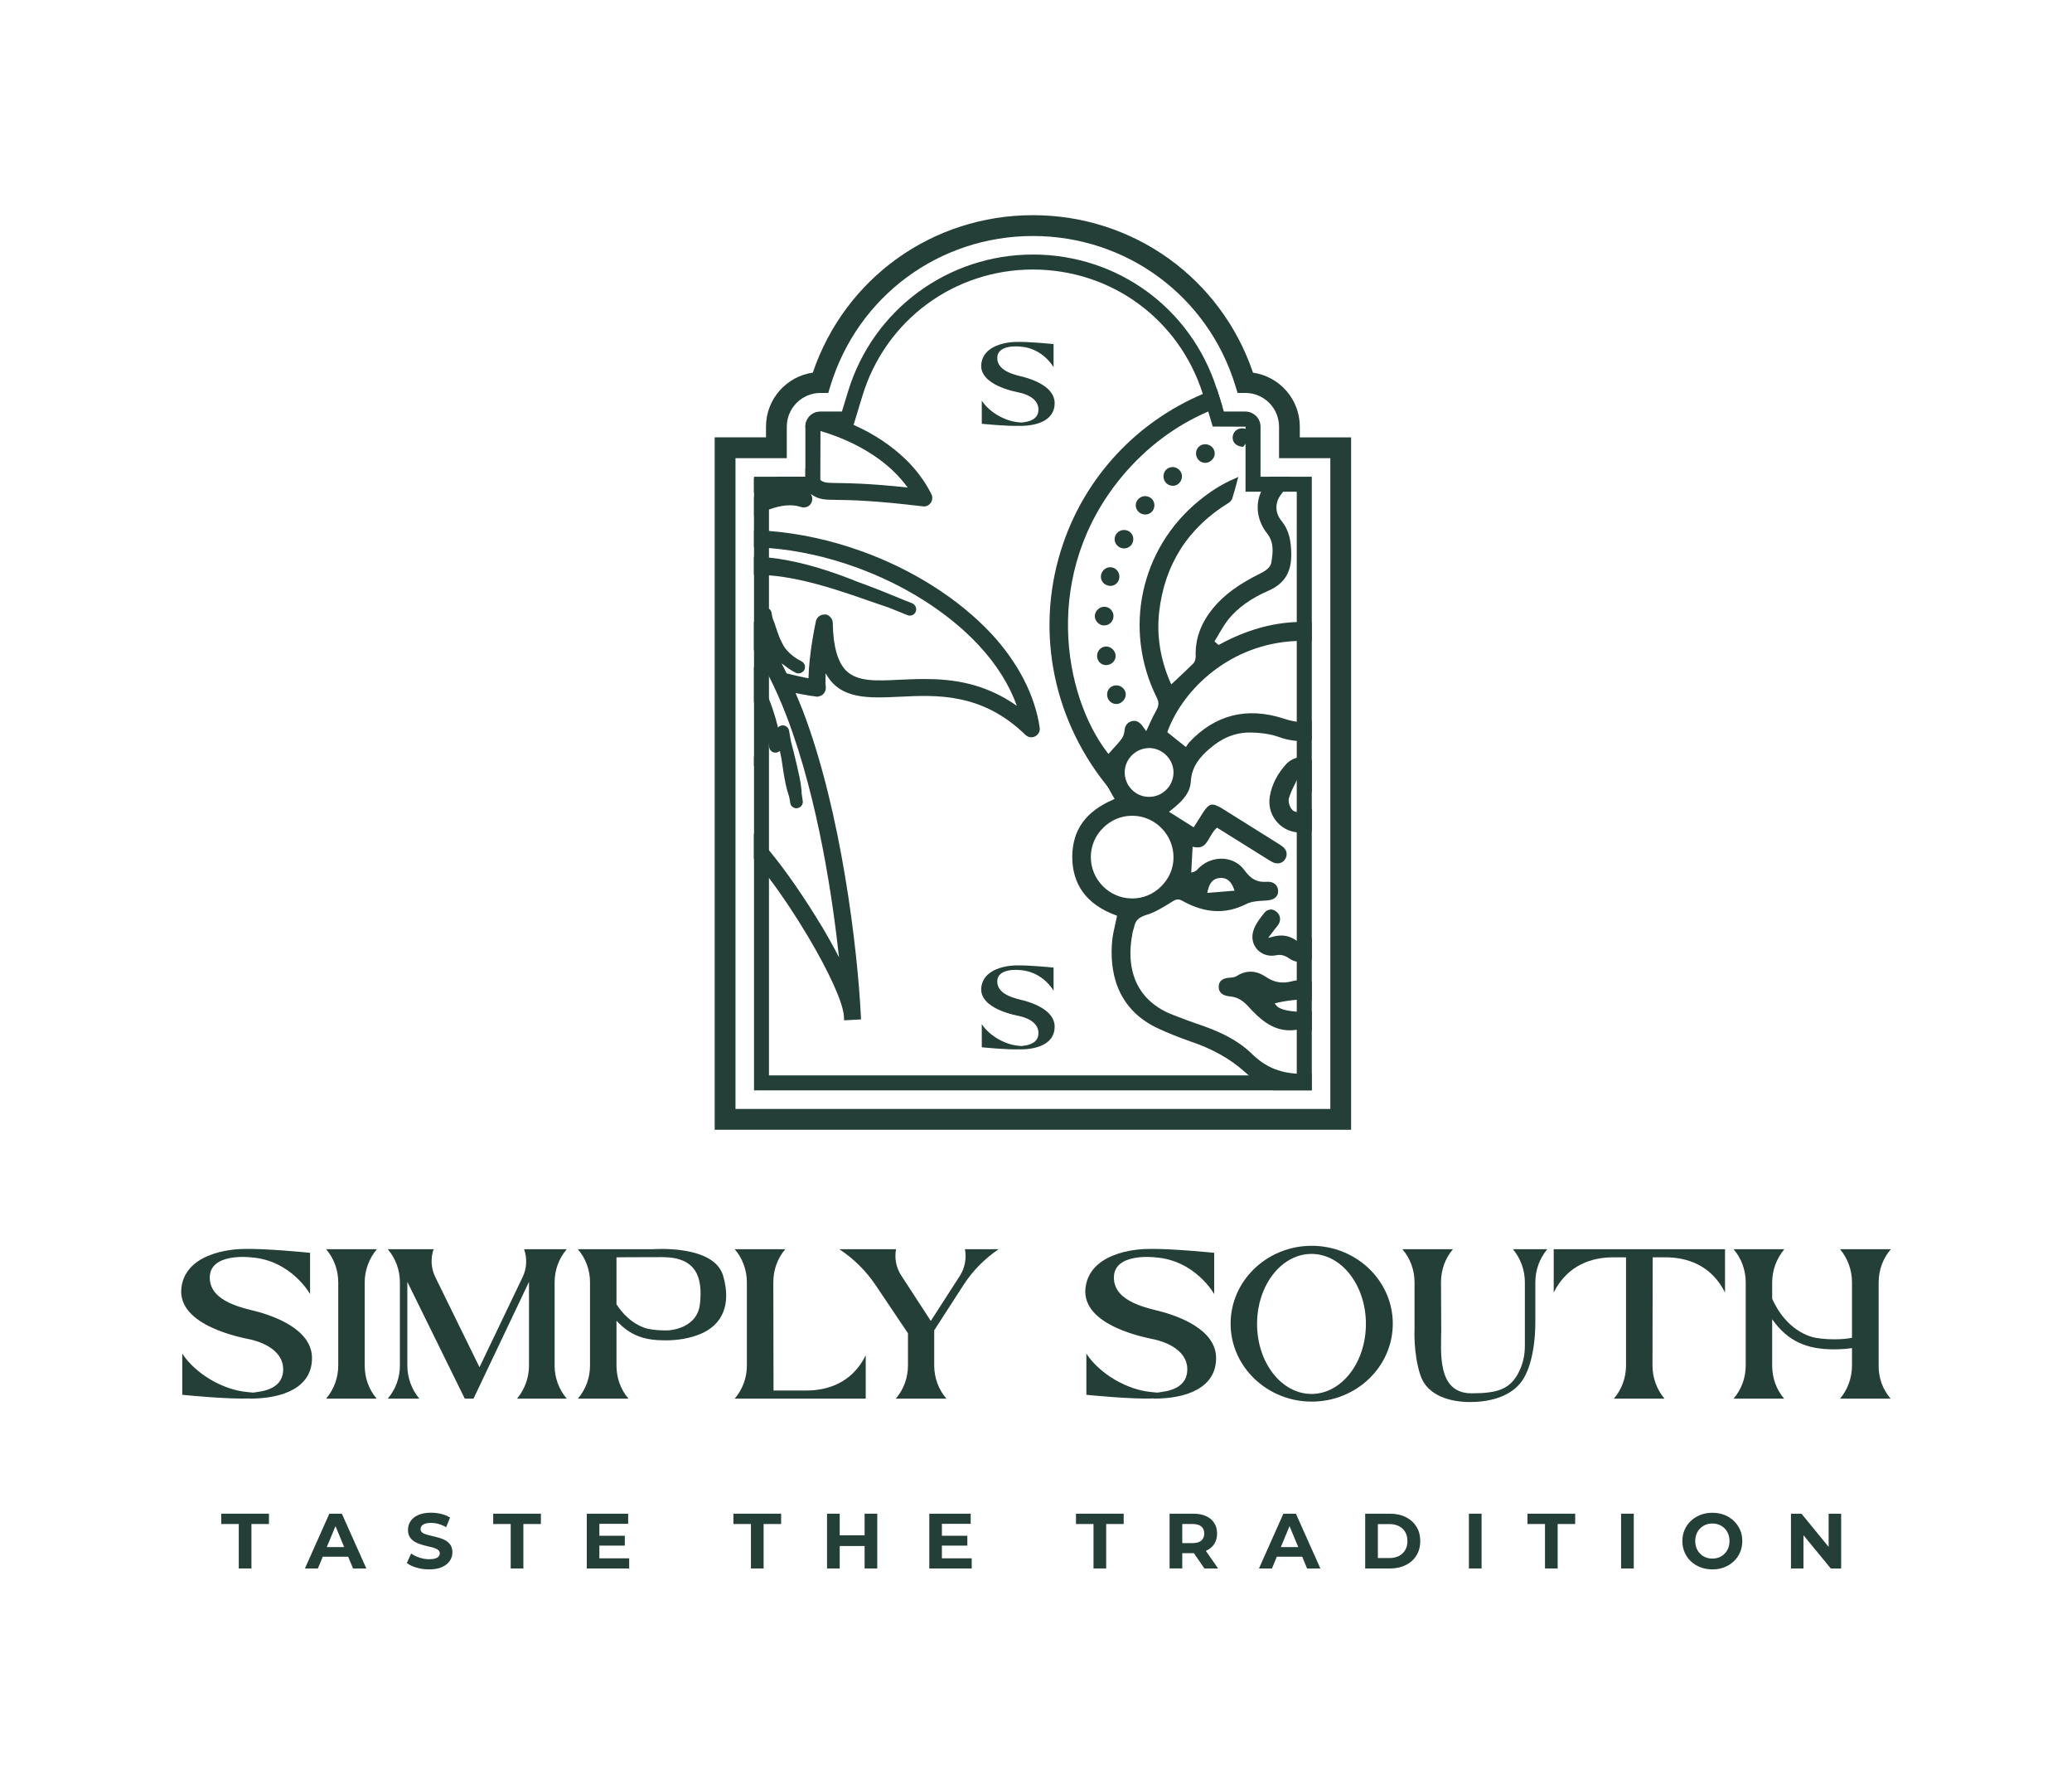 <svg xmlns="http://www.w3.org/2000/svg" width="183" height="158" viewBox="0 0 183 158" fill="none"><path d="M21.088 138.492V134.568H19.541V133.656H23.754V134.568H22.207V138.492H21.088Z" fill="#243F37"></path><path d="M26.932 138.492L29.087 133.656H30.192L32.353 138.492H31.18L29.41 134.223H29.852L28.076 138.492H26.93H26.932ZM28.01 137.457L28.307 136.607H30.794L31.097 137.457H28.01Z" fill="#243F37"></path><path d="M37.9 138.574C37.512 138.574 37.143 138.523 36.788 138.419C36.434 138.316 36.149 138.18 35.933 138.015L36.312 137.172C36.518 137.318 36.764 137.44 37.048 137.535C37.331 137.63 37.617 137.677 37.908 137.677C38.129 137.677 38.308 137.654 38.444 137.611C38.58 137.568 38.679 137.506 38.745 137.428C38.811 137.349 38.842 137.258 38.842 137.157C38.842 137.03 38.791 136.926 38.69 136.85C38.589 136.774 38.455 136.712 38.29 136.663C38.125 136.615 37.941 136.568 37.741 136.524C37.541 136.481 37.341 136.427 37.141 136.361C36.941 136.298 36.757 136.215 36.593 136.112C36.428 136.011 36.291 135.877 36.188 135.712C36.085 135.547 36.034 135.335 36.034 135.077C36.034 134.8 36.108 134.549 36.258 134.32C36.409 134.091 36.634 133.91 36.935 133.774C37.236 133.637 37.615 133.569 38.071 133.569C38.374 133.569 38.673 133.604 38.968 133.677C39.263 133.749 39.523 133.856 39.749 133.998L39.405 134.848C39.18 134.72 38.954 134.623 38.729 134.561C38.504 134.499 38.281 134.468 38.065 134.468C37.848 134.468 37.671 134.493 37.533 134.545C37.395 134.596 37.296 134.66 37.236 134.743C37.176 134.825 37.145 134.916 37.145 135.023C37.145 135.147 37.197 135.248 37.298 135.324C37.399 135.401 37.533 135.462 37.698 135.508C37.863 135.553 38.046 135.601 38.246 135.646C38.446 135.691 38.646 135.745 38.848 135.805C39.048 135.864 39.232 135.945 39.397 136.046C39.562 136.147 39.698 136.281 39.801 136.446C39.904 136.611 39.956 136.821 39.956 137.075C39.956 137.347 39.879 137.595 39.727 137.821C39.574 138.048 39.347 138.23 39.046 138.368C38.745 138.506 38.364 138.574 37.904 138.574H37.9Z" fill="#243F37"></path><path d="M45.105 138.492V134.568H43.559V133.656H47.771V134.568H46.225V138.492H45.105Z" fill="#243F37"></path><path d="M52.939 137.595H55.57V138.492H51.825V133.656H55.479V134.553H52.937V137.593L52.939 137.595ZM52.856 135.605H55.184V136.475H52.856V135.605Z" fill="#243F37"></path><path d="M66.323 138.492V134.568H64.776V133.656H68.989V134.568H67.443V138.492H66.323Z" fill="#243F37"></path><path d="M74.164 138.492H73.044V133.656H74.164V138.492ZM76.444 136.51H74.081V135.564H76.444V136.51ZM76.362 133.656H77.481V138.492H76.362V133.656Z" fill="#243F37"></path><path d="M83.191 137.595H85.822V138.492H82.077V133.656H85.731V134.553H83.189V137.593L83.191 137.595ZM83.108 135.605H85.436V136.475H83.108V135.605Z" fill="#243F37"></path><path d="M96.579 138.492V134.568H95.032V133.656H99.245V134.568H97.698V138.492H96.579Z" fill="#243F37"></path><path d="M103.299 138.492V133.656H105.392C105.825 133.656 106.198 133.726 106.512 133.867C106.825 134.007 107.066 134.209 107.237 134.471C107.409 134.733 107.493 135.046 107.493 135.411C107.493 135.776 107.409 136.079 107.237 136.339C107.066 136.599 106.825 136.799 106.512 136.937C106.198 137.075 105.825 137.143 105.392 137.143H103.922L104.419 136.653V138.49H103.299V138.492ZM104.419 136.778L103.922 136.252H105.33C105.674 136.252 105.934 136.178 106.103 136.028C106.272 135.877 106.359 135.671 106.359 135.409C106.359 135.147 106.274 134.935 106.103 134.788C105.932 134.642 105.674 134.568 105.33 134.568H103.922L104.419 134.036V136.778ZM106.373 138.492L105.165 136.737H106.359L107.582 138.492H106.373Z" fill="#243F37"></path><path d="M111.194 138.492L113.349 133.656H114.455L116.616 138.492H115.442L113.673 134.223H114.114L112.339 138.492H111.192H111.194ZM112.273 137.457L112.57 136.607H115.057L115.36 137.457H112.273Z" fill="#243F37"></path><path d="M120.574 138.492V133.656H122.77C123.296 133.656 123.758 133.757 124.158 133.957C124.558 134.157 124.872 134.438 125.098 134.797C125.323 135.155 125.437 135.582 125.437 136.075C125.437 136.568 125.323 136.989 125.098 137.349C124.874 137.71 124.56 137.993 124.158 138.193C123.756 138.393 123.294 138.494 122.77 138.494H120.574V138.492ZM121.694 137.572H122.717C123.038 137.572 123.319 137.51 123.556 137.389C123.793 137.267 123.977 137.094 124.109 136.867C124.241 136.642 124.305 136.376 124.305 136.073C124.305 135.77 124.239 135.498 124.109 135.275C123.977 135.052 123.793 134.879 123.556 134.757C123.319 134.636 123.038 134.574 122.717 134.574H121.694V137.572Z" fill="#243F37"></path><path d="M129.734 138.492V133.656H130.854V138.492H129.734Z" fill="#243F37"></path><path d="M136.455 138.492V134.568H134.908V133.656H139.121V134.568H137.574V138.492H136.455Z" fill="#243F37"></path><path d="M143.175 138.492V133.656H144.295V138.492H143.175Z" fill="#243F37"></path><path d="M151.242 138.574C150.86 138.574 150.506 138.512 150.182 138.386C149.858 138.262 149.576 138.087 149.338 137.862C149.101 137.638 148.918 137.372 148.786 137.068C148.654 136.765 148.588 136.433 148.588 136.074C148.588 135.716 148.654 135.384 148.786 135.081C148.918 134.777 149.103 134.511 149.343 134.287C149.582 134.062 149.862 133.887 150.186 133.761C150.508 133.637 150.858 133.575 151.236 133.575C151.613 133.575 151.97 133.637 152.289 133.761C152.609 133.885 152.887 134.06 153.124 134.287C153.362 134.514 153.547 134.775 153.681 135.076C153.815 135.378 153.881 135.712 153.881 136.074C153.881 136.437 153.815 136.767 153.681 137.073C153.547 137.38 153.362 137.644 153.124 137.866C152.887 138.089 152.609 138.264 152.289 138.388C151.97 138.512 151.621 138.576 151.242 138.576V138.574ZM151.236 137.621C151.452 137.621 151.65 137.584 151.834 137.51C152.015 137.435 152.176 137.33 152.314 137.192C152.452 137.054 152.559 136.891 152.636 136.701C152.712 136.512 152.749 136.303 152.749 136.072C152.749 135.841 152.712 135.633 152.636 135.444C152.559 135.254 152.454 135.091 152.318 134.953C152.182 134.815 152.021 134.709 151.838 134.635C151.654 134.561 151.452 134.524 151.238 134.524C151.023 134.524 150.821 134.561 150.64 134.635C150.458 134.709 150.297 134.815 150.159 134.953C150.021 135.091 149.914 135.254 149.838 135.444C149.761 135.633 149.724 135.841 149.724 136.072C149.724 136.303 149.761 136.505 149.838 136.697C149.914 136.889 150.019 137.052 150.155 137.19C150.291 137.328 150.45 137.433 150.636 137.508C150.819 137.582 151.019 137.619 151.236 137.619V137.621Z" fill="#243F37"></path><path d="M158.179 138.492V133.656H159.105L161.957 137.137H161.507V133.656H162.612V138.492H161.693L158.832 135.011H159.282V138.492H158.177H158.179Z" fill="#243F37"></path><path d="M16.021 113.696C16.454 110.266 21.411 110.285 21.411 110.285C23.372 110.209 27.385 110.623 27.385 110.623V114.261C27.385 114.261 25.708 111.246 22.126 111.019C22.126 111.019 18.526 110.586 18.526 112.809C18.526 115.032 21.693 115.523 22.9 115.863C24.106 116.222 27.556 117.333 27.556 119.915C27.556 122.496 25.048 123.497 22.034 123.497L22.071 123.478C20.13 123.573 16.097 123.158 16.097 123.158V119.521C17.266 121.311 19.697 122.725 21.827 122.913L21.997 122.932C22.469 122.969 22.242 122.987 22.712 122.913C23.768 122.781 25.011 122.348 25.011 120.915C25.011 119.03 22.712 118.407 22.128 118.275C21.545 118.143 15.608 117.125 16.023 113.696H16.021Z" fill="#243F37"></path><path d="M28.8 123.496C29.497 122.686 29.874 121.648 29.874 120.574V113.223C29.874 112.148 29.497 111.111 28.8 110.301H33.285C32.606 111.111 32.211 112.148 32.211 113.223V120.574C32.211 121.648 32.569 122.686 33.266 123.496H28.8Z" fill="#243F37"></path><path d="M34.245 123.496C34.942 122.686 35.32 121.649 35.32 120.574V113.223C35.32 112.149 34.942 111.111 34.245 110.301H38.297C38.015 111.111 38.07 111.998 38.448 112.769L42.349 120.723L46.156 112.769C46.533 111.996 46.57 111.111 46.288 110.301H50.057C49.36 111.111 48.983 112.149 48.983 113.223V120.574C48.983 121.649 49.36 122.686 50.057 123.496H45.665C46.343 122.686 46.721 121.649 46.721 120.574V113.186L41.821 123.496H41.048L35.977 113.186V120.574C35.977 121.649 36.355 122.686 37.033 123.496H34.243H34.245Z" fill="#243F37"></path><path d="M52.111 120.576V113.225C52.111 112.15 51.734 111.113 51.037 110.303H57.671C57.671 110.303 63.08 109.87 63.871 112.66C64.626 115.278 63.721 116.976 61.95 117.749C60.952 118.182 59.859 118.351 58.764 118.351C56.955 118.351 55.71 117.974 54.448 116.617V120.574C54.448 121.648 54.807 122.685 55.504 123.496H51.037C51.734 122.685 52.111 121.648 52.111 120.574V120.576ZM56.86 117.221C57.275 117.39 58.236 117.503 59.085 117.466C59.708 117.411 61.593 117.052 61.818 115.167C62.082 112.773 61.498 111.002 58.5 111.002C55.502 111.002 54.448 111.02 54.448 111.02V115.167C54.976 115.978 55.749 116.806 56.86 117.221Z" fill="#243F37"></path><path d="M65.964 120.576V113.225C65.964 112.15 65.587 111.113 64.89 110.303H69.356C68.659 111.113 68.3 112.15 68.3 113.225L68.319 122.78H71.222C73.012 122.78 75.237 122.158 76.462 119.671V123.496H64.89C65.587 122.686 65.964 121.648 65.964 120.574V120.576Z" fill="#243F37"></path><path d="M74.124 110.303H79.137C78.986 111.113 79.156 111.961 79.609 112.639L82.209 116.636L84.773 112.658C85.224 111.961 85.375 111.111 85.224 110.301H88.202C86.977 111.13 85.903 112.204 85.092 113.468L82.51 117.465V120.574C82.51 121.649 82.888 122.686 83.585 123.496H79.118C79.815 122.686 80.193 121.649 80.193 120.574V117.729L77.329 113.468C76.481 112.206 75.388 111.132 74.124 110.301V110.303Z" fill="#243F37"></path><path d="M95.873 113.696C96.306 110.266 101.264 110.285 101.264 110.285C103.225 110.209 107.237 110.623 107.237 110.623V114.261C107.237 114.261 105.561 111.246 101.979 111.019C101.979 111.019 98.379 110.586 98.379 112.809C98.379 115.032 101.544 115.523 102.75 115.863C103.957 116.222 107.406 117.333 107.406 119.915C107.406 122.496 104.899 123.497 101.884 123.497L101.921 123.478C99.981 123.573 95.948 123.158 95.948 123.158V119.521C97.117 121.311 99.548 122.725 101.678 122.913L101.847 122.932C102.319 122.969 102.092 122.987 102.563 122.913C103.618 122.781 104.862 122.348 104.862 120.915C104.862 119.03 102.563 118.407 101.979 118.275C101.396 118.143 95.459 117.125 95.873 113.696Z" fill="#243F37"></path><path d="M115.85 110.002C119.789 110.002 123.012 113.075 123.012 116.881C123.012 120.688 119.789 123.76 115.85 123.76C111.912 123.76 108.688 120.669 108.688 116.881C108.688 113.093 111.893 110.002 115.85 110.002ZM111.025 116.9C111.025 120.31 113.174 123.082 115.832 123.082C118.49 123.082 120.638 120.31 120.638 116.9C120.638 113.489 118.49 110.718 115.832 110.718C113.174 110.718 111.025 113.489 111.025 116.9Z" fill="#243F37"></path><path d="M123.859 110.303H128.326C127.629 111.113 127.27 112.151 127.27 113.225C127.27 113.225 127.289 116.353 127.289 117.39C127.289 119.331 126.874 123.026 129.965 123.026C132.302 123.026 133.415 122.667 134.186 121.065C134.527 120.368 134.677 119.595 134.677 118.821V113.223C134.677 112.149 134.3 111.111 133.621 110.301H136.657C135.978 111.111 135.601 112.149 135.601 113.223V116.673C135.601 116.673 135.696 120.387 134.281 122.121C133.244 123.401 131.417 123.797 129.852 123.797C128.118 123.797 126.045 123.269 125.441 121.403C124.818 119.481 124.932 117.37 124.932 117.37V113.223C124.932 112.149 124.554 111.111 123.857 110.301L123.859 110.303Z" fill="#243F37"></path><path d="M137.222 110.303H152.355V114.128C151.112 111.641 148.905 111.019 147.097 111.019H145.967L145.948 120.574C145.948 121.649 146.326 122.686 147.004 123.496H142.538C143.235 122.686 143.612 121.649 143.612 120.574V111.019H142.482C140.674 111.019 138.467 111.641 137.224 114.128V110.303H137.222Z" fill="#243F37"></path><path d="M154.183 120.576V113.225C154.183 112.151 153.805 111.113 153.108 110.303H157.593C156.915 111.113 156.519 112.151 156.519 113.225V114.677C156.934 115.6 157.952 117.409 160.025 118.05C160.421 118.164 161.194 118.259 161.986 118.259C162.551 118.259 163.116 118.221 163.569 118.127V113.227C163.569 112.153 163.192 111.115 162.514 110.305H166.999C166.302 111.115 165.924 112.153 165.924 113.227V120.578C165.906 121.653 166.283 122.69 166.98 123.5H162.514C163.192 122.69 163.569 121.653 163.569 120.578V119.032C163.097 119.108 162.532 119.145 161.986 119.145C159.631 119.145 157.934 118.485 156.519 116.487V120.576C156.519 121.651 156.878 122.688 157.575 123.498H153.108C153.805 122.688 154.183 121.651 154.183 120.576Z" fill="#243F37"></path><path d="M114.532 56.607H115.021C115.299 56.607 115.575 56.619 115.854 56.646V54.938C115.575 54.926 115.284 54.912 115.006 54.912C114.847 54.912 114.689 54.912 114.53 54.924C112.268 55.004 110.006 55.664 107.731 56.895L107.626 56.949L107.269 56.644L107.335 56.512C107.455 56.341 107.548 56.155 107.653 55.982L107.68 55.928C107.943 55.491 108.209 55.041 108.527 54.645C109.348 53.654 110.484 52.833 112.006 52.171C113.435 51.55 114.055 50.544 114.043 48.956C114.031 47.806 113.884 46.853 113.171 45.981C112.589 45.267 112.589 44.341 113.171 43.626C113.224 43.56 113.276 43.479 113.317 43.413C113.608 43.017 113.806 42.58 113.926 42.09H112.101C112.008 42.368 111.863 42.62 111.69 42.869C111.571 43.04 111.466 43.226 111.385 43.411C110.843 44.574 111.028 45.979 111.901 47.088C112.563 47.921 112.416 48.82 112.284 49.68C112.218 50.037 111.901 50.354 111.292 50.645C109.426 51.571 108.143 52.497 107.164 53.674C106.067 54.998 105.549 56.398 105.603 57.961C105.603 58.159 105.549 58.423 105.391 58.582C104.98 58.992 104.558 59.388 104.12 59.799L103.446 60.434L103.353 60.221C102.479 58.211 102.149 56.134 102.374 54.056C102.85 49.849 104.927 46.595 108.537 44.387C108.669 44.294 108.789 44.148 108.828 44.03C108.987 43.527 109.133 43.011 109.278 42.442L109.37 42.112L109.053 42.257C107.956 42.721 106.884 43.395 105.877 44.228C100.706 48.461 99.184 55.592 102.159 61.584C102.372 61.995 102.357 62.325 102.133 62.708C101.935 63.053 101.761 63.422 101.59 63.781C101.51 63.952 101.431 64.125 101.353 64.311L101.233 64.55L100.955 64.178C100.889 64.098 100.85 64.02 100.784 63.954C100.493 63.649 100.202 63.583 99.844 63.715C99.499 63.873 99.341 64.125 99.314 64.562C99.287 64.814 99.194 65.065 99.05 65.251C98.825 65.556 98.573 65.832 98.322 66.098L97.899 66.575L97.779 66.416C93.983 61.469 91.907 50.62 99.169 41.982C101.26 39.495 103.825 37.578 106.71 36.334C107.106 36.149 107.531 35.99 107.941 35.846L107.531 34.522C107.504 34.443 107.477 34.363 107.451 34.297C107.04 34.443 106.63 34.602 106.234 34.786C100.44 37.246 95.942 42.009 93.892 48.014C91.418 55.223 92.82 63.148 97.637 69.22C97.835 69.457 97.994 69.736 98.14 70.014C98.206 70.134 98.272 70.266 98.353 70.385L98.445 70.544L98.274 70.623C95.907 71.654 94.742 73.268 94.703 75.57C94.676 78.083 95.959 79.856 98.526 80.807L98.658 80.861L98.631 80.993C98.578 81.218 98.538 81.442 98.485 81.667C98.379 82.104 98.287 82.566 98.233 83.016C97.982 85.608 98.497 89.074 102.335 90.833C103.182 91.229 104.133 91.6 105.139 91.957C107.057 92.604 108.605 93.464 109.888 94.603C110.02 94.722 110.152 94.827 110.284 94.947C110.985 95.528 111.674 95.992 112.466 96.271H115.852V94.776C115.732 94.788 115.612 94.802 115.495 94.802C115.324 94.815 115.15 94.815 114.992 94.815C114.833 94.815 114.674 94.815 114.528 94.802C112.94 94.71 111.711 94.167 110.585 93.07C109.17 91.68 107.331 90.94 105.716 90.398C105.135 90.2 104.527 89.975 103.957 89.75L103.613 89.618C100.596 88.468 99.326 85.888 100.029 82.356C100.042 82.275 100.068 82.185 100.108 82.065C100.12 81.999 100.147 81.945 100.161 81.879C100.266 81.298 100.572 80.993 101.219 80.795C101.959 80.582 102.66 80.147 103.335 79.737L103.479 79.644C103.677 79.525 103.836 79.419 104.034 79.419C104.153 79.419 104.285 79.459 104.444 79.551C106.415 80.648 108.255 80.741 110.053 79.83C110.529 79.591 111.125 79.551 111.668 79.525L111.853 79.512C112.501 79.473 112.859 79.207 112.884 78.745C112.897 78.493 112.818 78.256 112.645 78.098C112.474 77.926 112.222 77.846 111.944 77.858C111.057 77.937 110.503 77.646 109.919 76.852C109.509 76.271 108.873 75.914 108.146 75.833C107.352 75.753 106.531 76.031 105.937 76.588C105.898 76.615 105.871 76.654 105.832 76.693C105.739 76.799 105.634 76.918 105.436 76.984L105.211 77.05L105.331 74.761L105.516 74.8C106.283 74.932 106.535 74.495 106.853 73.928C107.011 73.664 107.17 73.386 107.395 73.161L107.488 73.081L111.934 75.858C112.092 75.951 112.251 76.056 112.41 76.137C112.833 76.335 113.284 76.229 113.509 75.858C113.746 75.475 113.655 75.037 113.272 74.747C113.125 74.627 112.954 74.534 112.796 74.429L107.915 71.373C107.543 71.148 107.226 71.002 106.962 71.056C106.723 71.122 106.512 71.334 106.222 71.796L105.428 73.052L103.244 71.676L103.43 71.532C104.619 70.618 105.123 69.878 105.176 68.979C105.257 67.655 106.009 66.822 106.816 66.121C107.9 65.168 109.09 64.68 110.36 64.68C111.379 64.692 112.212 64.812 112.913 65.063C113.455 65.261 113.998 65.381 114.528 65.42C114.965 65.459 115.4 65.447 115.852 65.366V63.673C115.414 63.752 114.979 63.766 114.528 63.727C114.157 63.673 113.773 63.583 113.377 63.449C110.109 62.391 107.292 63.119 105.003 65.579C104.964 65.632 104.923 65.684 104.898 65.723L104.739 65.962L103.1 64.653L103.139 64.533C104.502 60.869 108.643 56.821 114.53 56.596L114.532 56.607ZM106.673 78.632C106.832 77.904 107.203 77.535 107.797 77.52H107.851C108.366 77.52 108.723 77.811 108.962 78.446L109.04 78.644L106.632 78.842L106.671 78.63L106.673 78.632ZM103.644 75.722C103.644 76.687 103.248 77.588 102.545 78.275C101.856 78.964 100.945 79.333 99.992 79.333H99.953C97.942 79.306 96.328 77.652 96.342 75.642C96.355 74.677 96.738 73.763 97.454 73.074C98.142 72.4 99.041 72.029 99.98 72.029H100.046C102.044 72.056 103.656 73.722 103.644 75.72V75.722ZM103.644 68.22C103.632 69.398 102.679 70.363 101.487 70.363C100.906 70.363 100.363 70.138 99.953 69.715C99.543 69.305 99.332 68.75 99.332 68.167C99.359 67.001 100.324 66.051 101.514 66.051C102.679 66.063 103.656 67.057 103.644 68.22Z" fill="#243F37"></path><path d="M97.496 55.223C97.509 55.223 97.519 55.223 97.529 55.223C97.987 55.223 98.344 54.858 98.344 54.396C98.344 54.175 98.255 53.969 98.101 53.812C97.946 53.66 97.742 53.575 97.527 53.575H97.523C97.082 53.575 96.694 53.967 96.694 54.408C96.694 54.614 96.785 54.821 96.942 54.977C97.103 55.136 97.307 55.225 97.496 55.225V55.223Z" fill="#243F37"></path><path d="M106.45 39.226C106.224 39.226 106.017 39.31 105.865 39.461C105.714 39.611 105.632 39.818 105.632 40.042C105.632 40.269 105.723 40.479 105.883 40.636C106.036 40.787 106.234 40.871 106.453 40.871C106.892 40.865 107.29 40.471 107.286 40.042C107.279 39.584 106.914 39.228 106.45 39.228V39.226Z" fill="#243F37"></path><path d="M98.646 60.519H98.594C98.378 60.517 98.176 60.593 98.029 60.731C97.877 60.871 97.788 61.071 97.78 61.294C97.763 61.76 98.104 62.139 98.555 62.16C98.574 62.16 98.592 62.162 98.609 62.162C98.784 62.162 98.966 62.088 99.118 61.956C99.304 61.795 99.417 61.581 99.427 61.366C99.44 61.154 99.364 60.95 99.217 60.791C99.067 60.624 98.858 60.527 98.648 60.519H98.646Z" fill="#243F37"></path><path d="M103.619 41.24H103.57C103.364 41.238 103.17 41.315 103.021 41.451C102.861 41.597 102.768 41.801 102.76 42.024C102.741 42.488 103.077 42.865 103.527 42.89C103.553 42.892 103.578 42.894 103.605 42.894C103.776 42.894 103.945 42.832 104.085 42.713C104.267 42.562 104.382 42.331 104.395 42.098C104.407 41.892 104.327 41.682 104.18 41.519C104.03 41.352 103.819 41.251 103.619 41.242V41.24Z" fill="#243F37"></path><path d="M98.532 57.93C98.54 57.489 98.161 57.095 97.705 57.085C97.497 57.085 97.297 57.165 97.146 57.312C96.987 57.464 96.899 57.673 96.895 57.9C96.888 58.365 97.233 58.724 97.693 58.73H97.705C98.177 58.704 98.526 58.368 98.534 57.928L98.532 57.93Z" fill="#243F37"></path><path d="M98.072 51.738C98.534 51.726 98.876 51.363 98.864 50.892C98.858 50.67 98.769 50.464 98.612 50.311C98.462 50.165 98.262 50.084 98.049 50.084H98.031C97.589 50.096 97.222 50.486 97.231 50.936C97.235 51.152 97.326 51.354 97.484 51.505C97.647 51.662 97.888 51.728 98.072 51.736V51.738Z" fill="#243F37"></path><path d="M101.141 43.805H101.122C100.904 43.811 100.691 43.904 100.537 44.067C100.386 44.223 100.306 44.425 100.31 44.636C100.322 45.075 100.695 45.432 101.159 45.432C101.621 45.421 101.966 45.065 101.957 44.601C101.951 44.38 101.867 44.178 101.714 44.032C101.563 43.887 101.359 43.809 101.141 43.809V43.805Z" fill="#243F37"></path><path d="M99.275 46.797H99.254C98.798 46.809 98.435 47.182 98.445 47.632C98.456 48.069 98.829 48.426 99.295 48.426C99.751 48.418 100.099 48.051 100.093 47.587C100.089 47.368 100.004 47.166 99.852 47.022C99.701 46.877 99.497 46.797 99.276 46.797H99.275Z" fill="#243F37"></path><path d="M109.698 37.821H109.661C109.206 37.834 108.857 38.203 108.869 38.665C108.88 39.092 109.191 39.384 109.705 39.446L109.793 39.457L109.851 39.389C109.925 39.3 110.012 39.193 110.061 39.079C110.109 38.972 110.125 38.842 110.142 38.698C110.152 38.611 110.162 38.527 110.179 38.446C110.212 38.289 110.23 38.079 110.127 37.957C110.051 37.867 109.907 37.821 109.696 37.821H109.698Z" fill="#243F37"></path><path d="M114.532 88.276C114.996 88.249 115.431 88.264 115.856 88.315V86.676C115.367 86.556 114.918 86.517 114.532 86.571C114.413 86.571 114.293 86.598 114.188 86.624C113.301 86.876 112.573 86.771 111.821 86.268C110.934 85.672 110.101 85.647 109.253 86.163C109.068 86.295 108.831 86.309 108.711 86.321C107.797 86.348 107.653 86.771 107.639 87.088C107.599 87.592 107.956 87.921 108.591 87.975C109.212 88.029 109.703 88.28 110.179 88.796C111.369 90.105 112.612 91.229 114.532 90.926C114.652 90.914 114.769 90.887 114.903 90.86L114.943 90.848L114.996 90.86C115.287 90.94 115.578 90.98 115.856 90.992V89.285C115.67 89.311 115.473 89.324 115.26 89.338H115.035C114.864 89.338 114.691 89.338 114.532 89.326C113.633 89.272 112.984 89.089 112.746 88.81L112.575 88.598L112.839 88.532C113.435 88.4 114.004 88.32 114.532 88.28V88.276Z" fill="#243F37"></path><path d="M114.399 69.16L114.439 69.079C114.478 69.014 114.505 68.948 114.531 68.894C114.571 68.814 114.612 68.735 114.651 68.655L114.705 68.55L115.181 68.562L115.235 68.655C115.313 68.826 115.393 68.999 115.486 69.17C115.606 69.434 115.75 69.713 115.857 69.991V67.133C115.606 66.947 115.288 66.855 114.958 66.855H114.892C114.773 66.855 114.653 66.881 114.536 66.908C114.191 67.001 113.861 67.186 113.61 67.451C112.828 68.31 112.327 69.275 112.154 70.308C112.022 71.088 112.207 71.843 112.669 72.439C113.119 73.035 113.781 73.404 114.536 73.496C114.575 73.496 114.616 73.509 114.655 73.509C114.748 73.521 114.841 73.521 114.934 73.521C115.251 73.521 115.569 73.468 115.859 73.362V71.379C115.793 71.484 115.701 71.577 115.608 71.63C115.317 71.762 114.88 71.789 114.536 71.709C114.443 71.682 114.35 71.655 114.272 71.616C113.954 71.457 113.742 70.822 113.834 70.492C113.966 70.028 114.191 69.579 114.404 69.156L114.399 69.16Z" fill="#243F37"></path><path d="M115.853 82.787V84.719C115.562 84.89 115.257 84.971 114.94 84.971C114.808 84.971 114.661 84.958 114.529 84.917C114.278 84.864 114.041 84.758 113.801 84.587C113.418 84.336 113.1 84.27 112.704 84.35C112.057 84.482 111.422 84.27 111.024 83.82C110.628 83.371 110.508 82.762 110.706 82.154C110.904 81.546 111.354 80.989 111.712 80.554C111.844 80.407 112.003 80.329 112.189 80.314C112.36 80.275 112.599 80.368 112.809 80.566C113.115 80.871 113.139 81.333 112.863 81.704C112.77 81.824 112.677 81.942 112.558 82.088L112.003 82.816L112.467 82.696C113.234 82.498 113.896 82.616 114.531 83.067C114.624 83.133 114.729 83.214 114.822 83.292L114.927 83.373L115.047 83.292C115.325 83.067 115.589 82.896 115.853 82.789V82.787Z" fill="#243F37"></path><path d="M87.518 55.917C84.66 52.874 80.6 50.282 76.049 48.655C73.364 47.69 70.586 47.094 67.914 46.881C67.464 46.842 67.027 46.815 66.59 46.803V48.31C67.027 48.323 67.462 48.35 67.914 48.391C70.413 48.589 73.02 49.158 75.548 50.071C79.859 51.62 83.724 54.066 86.421 56.95C88.009 58.658 89.147 60.468 89.807 62.322C86.976 60.324 84.159 59.955 81.645 59.955C80.878 59.955 80.124 59.994 79.41 60.021C77.373 60.126 75.785 60.192 74.781 59.266C74.001 58.526 73.591 57.136 73.55 55.006C73.55 54.808 73.471 54.61 73.325 54.476C73.178 54.332 73.007 54.224 72.782 54.264C72.411 54.276 72.108 54.542 72.055 54.884C71.989 55.19 71.446 57.782 71.407 59.885C71.314 59.873 71.195 59.846 71.09 59.831C70.626 59.738 70.083 59.606 69.475 59.46C69.329 59.155 69.184 58.864 69.025 58.573C69.13 58.654 69.238 58.732 69.355 58.81C69.634 59.035 69.951 59.233 70.281 59.406C70.359 59.446 70.44 59.46 70.518 59.46C70.731 59.46 70.941 59.34 71.034 59.155C71.112 59.008 71.112 58.864 71.073 58.718C71.019 58.571 70.927 58.466 70.782 58.388C70.174 58.083 69.671 57.674 69.287 57.157C69.195 56.998 69.102 56.839 68.996 56.614C68.943 56.534 68.825 56.231 68.799 56.165C68.706 55.928 68.627 55.688 68.547 55.451C68.454 55.161 68.361 54.87 68.229 54.565C68.203 54.418 68.176 54.286 68.149 54.127C68.122 53.969 68.044 53.822 67.912 53.744C67.807 53.666 67.66 53.639 67.516 53.666C67.37 53.678 67.238 53.758 67.145 53.878C67.052 53.998 67.025 54.156 67.04 54.301C67.066 54.472 67.093 54.645 67.118 54.75C67.118 54.87 67.145 54.989 67.157 55.107L67.169 55.212C67.196 55.41 67.223 55.596 67.275 55.755C67.05 55.449 66.825 55.173 66.586 54.895V57.408C67.05 58.097 67.485 58.864 67.91 59.71C68.465 60.794 68.994 61.984 69.498 63.308C72.29 70.636 73.572 79.619 74.1 84.527C73.663 83.679 73.174 82.795 72.632 81.881C71.071 79.289 69.364 76.814 67.91 75.068C67.433 74.499 66.984 73.996 66.586 73.612V75.821C66.996 76.324 67.446 76.893 67.91 77.514C69.021 78.982 70.225 80.782 71.337 82.646C73.281 85.915 74.471 88.573 74.537 89.762L74.55 90.092L76.045 90.014L76.032 89.684C75.742 83.916 74.339 71.758 70.912 62.764C70.687 62.209 70.475 61.679 70.265 61.19C70.45 61.229 70.621 61.256 70.78 61.295C71.31 61.401 71.772 61.467 72.116 61.508L72.275 61.52L72.288 61.493C72.683 61.44 72.962 61.083 72.935 60.687C72.896 60.343 72.896 59.92 72.923 59.444C74.178 61.772 76.665 61.652 79.484 61.52C82.711 61.361 86.734 61.163 90.556 64.879C90.727 65.05 90.966 65.131 91.191 65.092C91.601 65.038 91.892 64.654 91.826 64.244C91.403 61.374 89.908 58.489 87.514 55.909L87.518 55.917ZM82.266 43.642C81.711 42.53 80.942 41.485 79.977 40.547C78.707 39.33 77.16 38.297 75.387 37.517C74.356 37.053 73.244 36.67 72.094 36.394C71.539 36.552 71.129 37.068 71.129 37.676V37.715C71.593 37.808 72.028 37.928 72.465 38.06C75.032 38.815 77.307 40.058 78.934 41.631C79.398 42.081 79.806 42.557 80.165 43.046C76.672 42.675 74.873 42.662 73.867 42.65C73.312 42.638 72.995 42.638 72.809 42.569C72.716 42.543 72.597 42.491 72.453 42.384C72.321 42.279 72.135 42.145 71.898 41.947C71.686 41.788 71.448 41.59 71.131 41.351V42.091H68.59C68.869 42.421 69.159 42.765 69.438 43.122C68.512 43.176 67.572 43.467 66.594 43.889V45.57C67.044 45.345 67.493 45.147 67.918 44.988C68.949 44.617 69.902 44.485 70.735 44.764C70.947 44.842 71.172 44.817 71.37 44.71C71.541 44.617 71.661 44.446 71.714 44.261C71.768 44.062 71.741 43.864 71.648 43.691C71.636 43.664 71.609 43.638 71.595 43.611C71.873 43.797 72.098 43.928 72.374 44.007C72.77 44.126 73.156 44.126 73.882 44.139C75.005 44.151 77.082 44.178 81.501 44.708C81.647 44.735 81.792 44.708 81.924 44.642C82.295 44.456 82.439 44.007 82.268 43.636L82.266 43.642ZM66.59 66.778V67.626C66.776 67.374 66.761 67.03 66.59 66.778Z" fill="#243F37"></path><path d="M67.806 42.914C67.767 43.219 67.489 43.43 67.184 43.417C67.118 43.417 67.052 43.405 66.986 43.405C66.866 43.444 66.722 43.471 66.59 43.483V42.228H66.695L67.013 42.281C67.066 42.281 67.184 42.281 67.303 42.294C67.45 42.306 67.582 42.386 67.674 42.506C67.767 42.611 67.821 42.77 67.806 42.916V42.914Z" fill="#243F37"></path><path d="M80.876 54.012C80.823 54.144 80.717 54.264 80.571 54.318C80.505 54.344 80.425 54.357 80.359 54.357C80.28 54.357 80.212 54.344 80.146 54.318L78.48 53.643C77.898 53.445 77.29 53.247 76.667 53.023C74.855 52.388 72.725 51.66 70.621 51.21C69.63 50.998 68.77 50.866 67.91 50.8C67.473 50.773 67.037 50.746 66.586 50.746V49.158C67.023 49.171 67.458 49.197 67.91 49.237H67.949C70.131 49.476 72.434 50.084 75.238 51.169C75.37 51.222 75.49 51.274 75.622 51.328C77.063 51.843 78.492 52.425 79.868 52.994L80.569 53.272C80.701 53.326 80.806 53.443 80.874 53.577C80.928 53.724 80.94 53.868 80.874 54.014L80.876 54.012Z" fill="#243F37"></path><path d="M70.902 70.721C70.941 71.026 70.731 71.317 70.425 71.356C70.399 71.369 70.372 71.369 70.347 71.369C70.228 71.369 70.11 71.329 70.017 71.263C69.885 71.171 69.805 71.039 69.792 70.88C69.766 70.709 69.739 70.535 69.7 70.364L69.687 70.311C69.462 69.688 69.316 68.896 69.223 68.339C69.157 67.89 69.077 67.426 69.011 66.95C68.972 66.752 68.918 66.539 68.879 66.302C68.8 66.38 68.693 66.434 68.574 66.448C68.269 66.502 67.978 66.29 67.939 65.984C67.926 65.931 67.926 65.865 67.912 65.813C67.873 65.589 67.833 65.376 67.765 65.139L67.633 64.689C67.289 63.698 66.945 62.811 66.588 61.951V58.883C66.707 59.095 66.813 59.32 66.918 59.53L67.05 59.782C67.38 60.456 67.671 61.091 67.91 61.714C68.135 62.256 68.32 62.811 68.491 63.395L68.53 63.541C68.584 63.739 68.65 63.99 68.716 64.242C68.809 64.137 68.928 64.071 69.06 64.056C69.207 64.03 69.351 64.069 69.471 64.162C69.59 64.242 69.669 64.374 69.695 64.533C69.749 64.838 69.801 65.153 69.854 65.459C70.025 66.079 70.159 66.663 70.304 67.245L70.409 67.706C70.555 68.341 70.714 68.989 70.78 69.69L70.793 69.837C70.793 69.942 70.805 70.074 70.819 70.193C70.846 70.338 70.873 70.538 70.898 70.723L70.902 70.721Z" fill="#243F37"></path><path d="M66.591 45.572V46.803C67.028 46.816 67.463 46.842 67.915 46.882V44.99C67.492 45.149 67.042 45.347 66.591 45.572ZM66.591 45.572V46.803C67.028 46.816 67.463 46.842 67.915 46.882V44.99C67.492 45.149 67.042 45.347 66.591 45.572ZM66.591 45.572V46.803C67.028 46.816 67.463 46.842 67.915 46.882V44.99C67.492 45.149 67.042 45.347 66.591 45.572ZM111.33 42.093V37.674C111.33 36.934 110.721 36.338 109.981 36.338H108.09L107.946 35.849L107.535 34.526C107.509 34.447 107.482 34.367 107.455 34.301C105.181 27.211 98.697 22.475 91.224 22.475C83.751 22.475 77.122 27.316 74.913 34.526L74.359 36.338H72.468C72.336 36.338 72.216 36.35 72.097 36.392C71.542 36.55 71.132 37.066 71.132 37.674V42.093H66.595V96.279H115.858V42.093H111.334H111.33ZM114.532 94.955H67.915V43.417H72.451V42.386L72.464 38.06V37.664H75.334L75.388 37.518L76.182 34.911C78.219 28.271 84.265 23.799 91.222 23.799C98.18 23.799 104.16 28.218 106.236 34.791C106.249 34.831 106.263 34.87 106.276 34.911L106.713 36.34L107.109 37.664L110.006 37.676V43.417H114.53V94.957L114.532 94.955ZM66.591 45.572V46.803C67.028 46.816 67.463 46.842 67.915 46.882V44.99C67.492 45.149 67.042 45.347 66.591 45.572ZM66.591 45.572V46.803C67.028 46.816 67.463 46.842 67.915 46.882V44.99C67.492 45.149 67.042 45.347 66.591 45.572Z" fill="#243F37"></path><path d="M119.332 99.757H63.122V38.617H67.653V37.672C67.653 35.247 69.453 33.237 71.787 32.903C74.622 24.561 82.357 19 91.226 19C100.095 19 107.83 24.561 110.667 32.905C113.002 33.239 114.8 35.249 114.8 37.674V38.619H119.33V99.757H119.332ZM64.961 97.918H117.495V40.456H112.965V37.674C112.965 36.031 111.628 34.695 109.985 34.695H109.304L109.104 34.045C106.681 26.145 99.497 20.839 91.226 20.839C82.955 20.839 75.773 26.147 73.35 34.045L73.15 34.695H72.469C70.826 34.695 69.49 36.031 69.49 37.674V40.456H64.959V97.918H64.961Z" fill="#243F37"></path><path d="M86.671 87.162C86.914 85.236 89.698 85.246 89.698 85.246C90.799 85.203 93.053 85.436 93.053 85.436V87.478C93.053 87.478 92.111 85.785 90.1 85.657C90.1 85.657 88.079 85.413 88.079 86.663C88.079 87.913 89.857 88.187 90.535 88.377C91.212 88.577 93.148 89.201 93.148 90.651C93.148 92.101 91.739 92.662 90.046 92.662L90.067 92.651C88.976 92.705 86.712 92.472 86.712 92.472V90.43C87.368 91.437 88.733 92.229 89.929 92.336L90.024 92.346C90.288 92.367 90.162 92.377 90.426 92.336C91.018 92.262 91.717 92.018 91.717 91.214C91.717 90.156 90.426 89.806 90.098 89.734C89.77 89.659 86.438 89.088 86.669 87.162H86.671Z" fill="#243F37"></path><path d="M86.671 32.109C86.914 30.183 89.698 30.193 89.698 30.193C90.799 30.15 93.053 30.383 93.053 30.383V32.424C93.053 32.424 92.111 30.731 90.1 30.603C90.1 30.603 88.079 30.36 88.079 31.61C88.079 32.859 89.857 33.134 90.535 33.323C91.212 33.523 93.148 34.148 93.148 35.598C93.148 37.047 91.739 37.608 90.046 37.608L90.067 37.598C88.976 37.652 86.712 37.419 86.712 37.419V35.377C87.368 36.383 88.733 37.175 89.929 37.282L90.024 37.293C90.288 37.313 90.162 37.324 90.426 37.282C91.018 37.208 91.717 36.965 91.717 36.161C91.717 35.103 90.426 34.754 90.098 34.68C89.77 34.606 86.438 34.035 86.669 32.109H86.671Z" fill="#243F37"></path></svg>